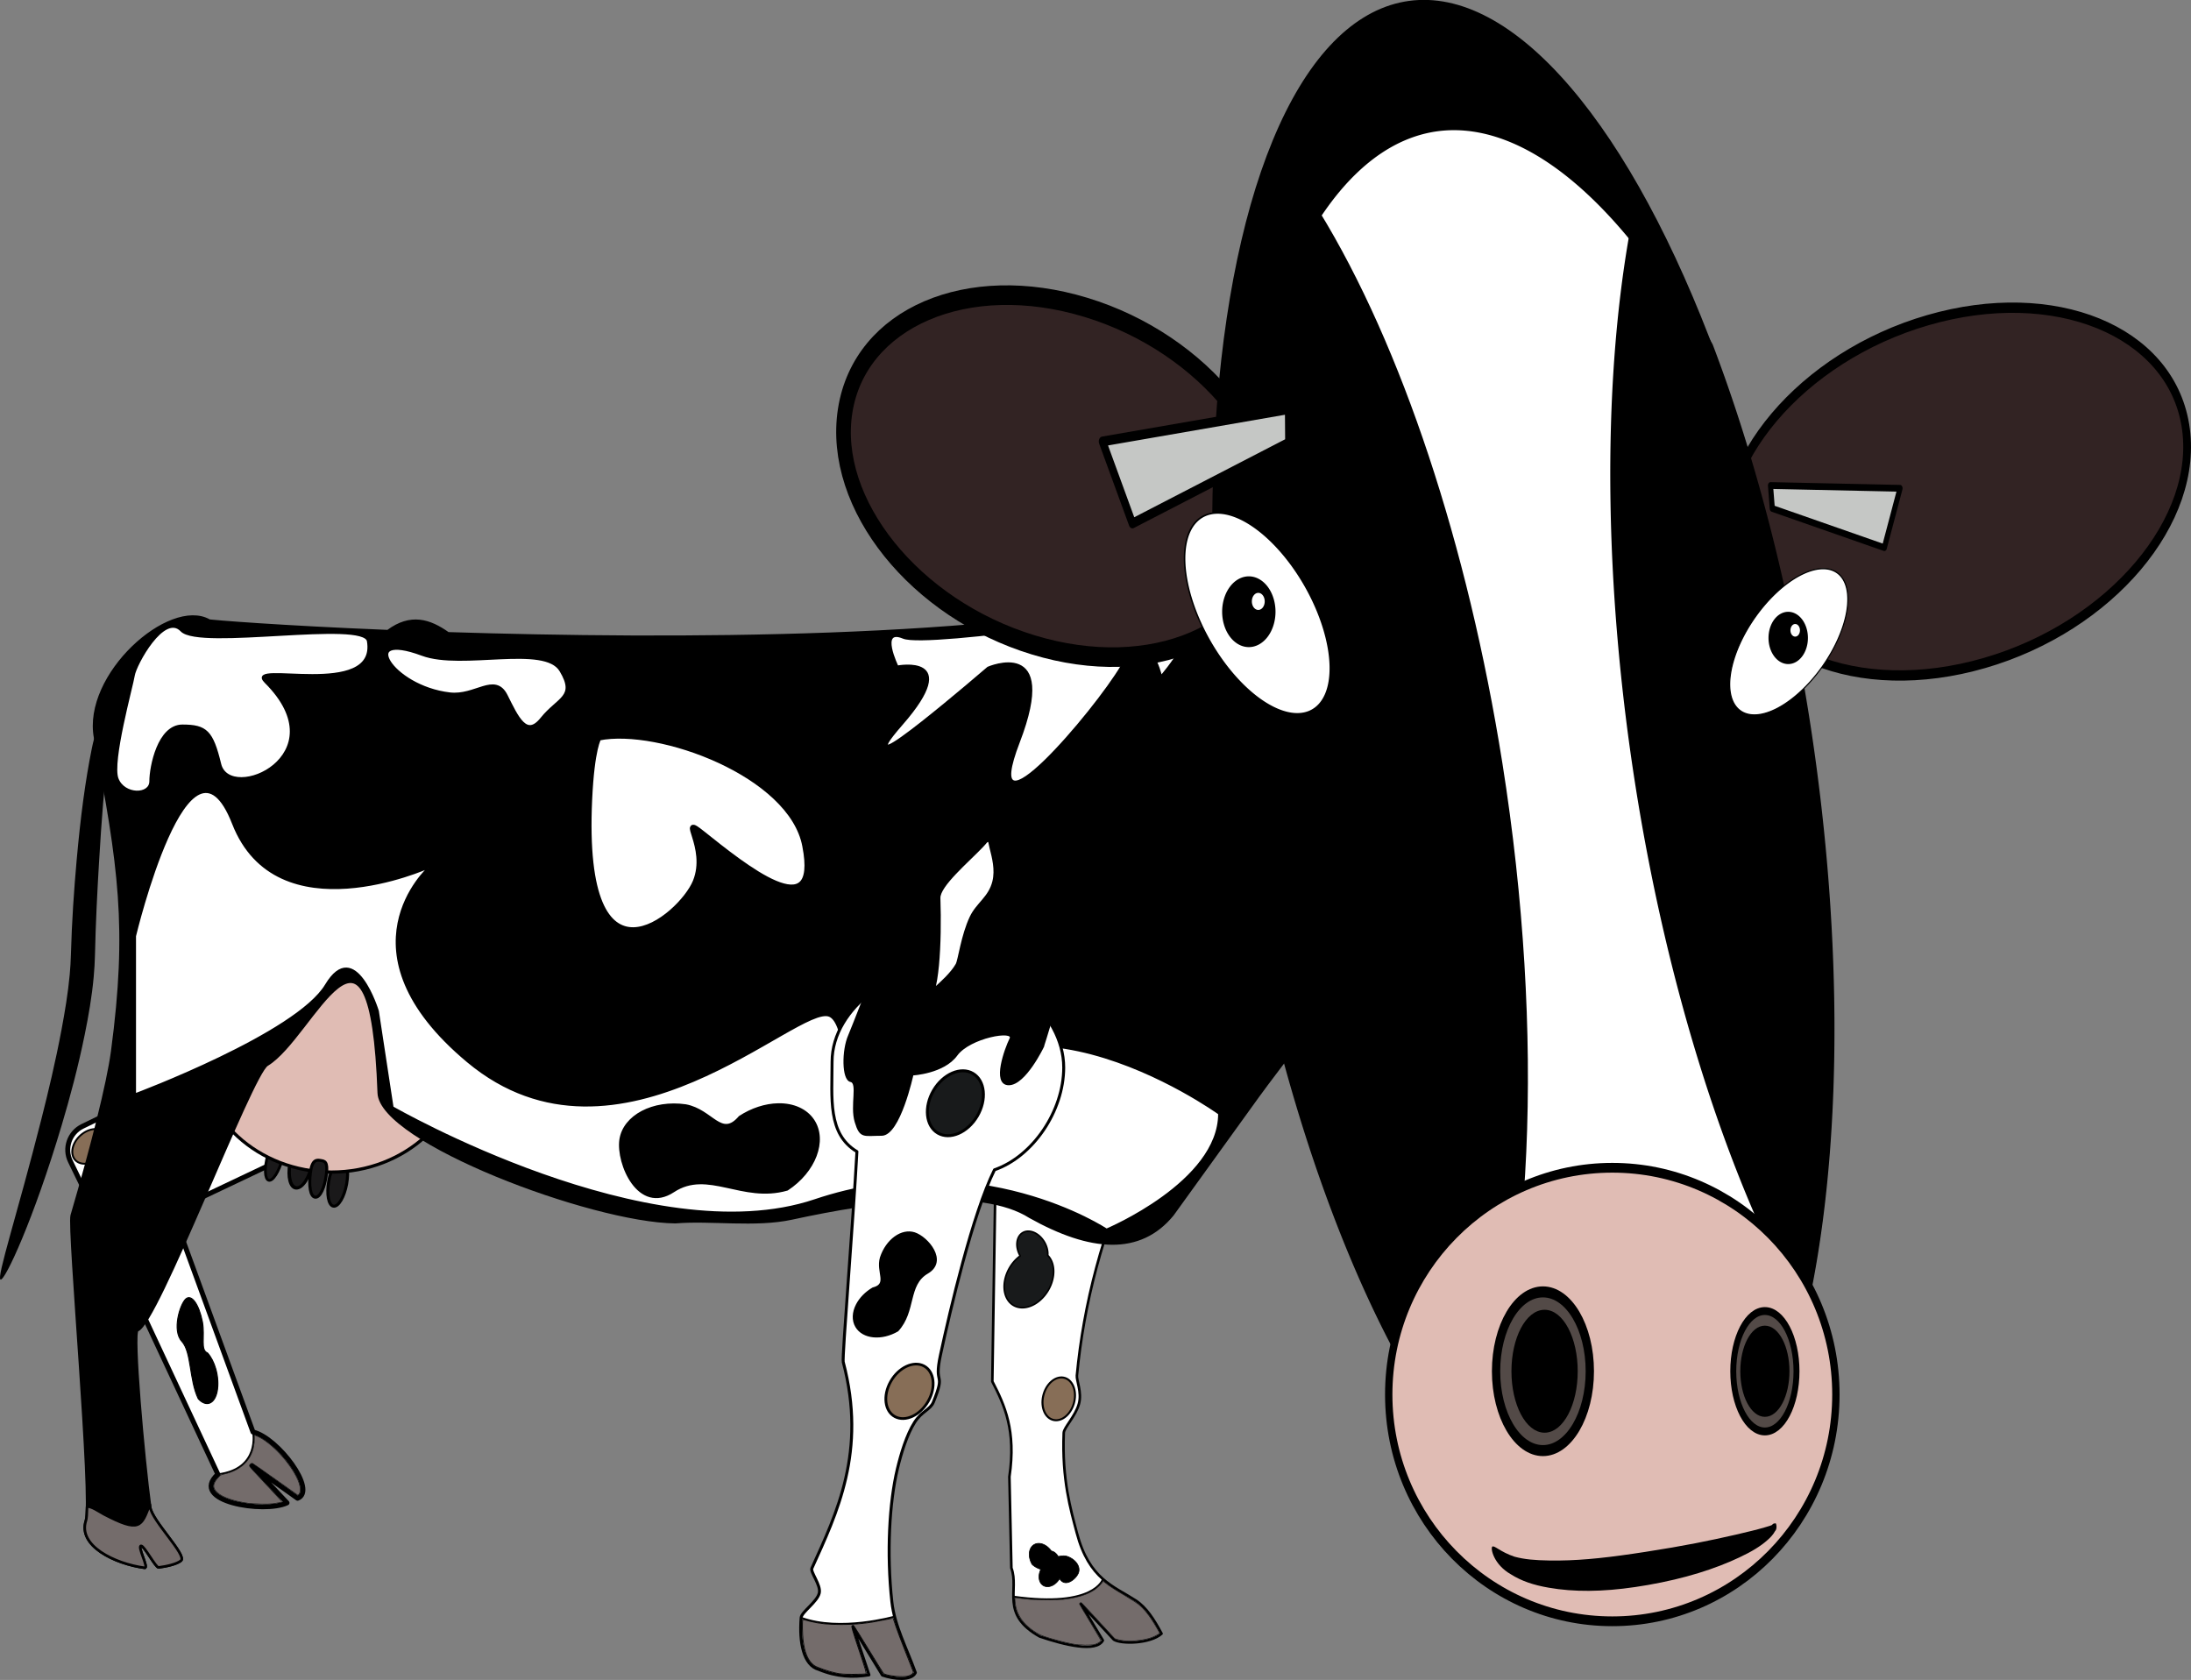 <?xml version="1.0" encoding="UTF-8" standalone="no"?>
<!-- Created with Inkscape (http://www.inkscape.org/) -->

<svg
   width="337.294mm"
   height="258.631mm"
   viewBox="0 0 337.294 258.631"
   version="1.1"
   id="svg5"
   xml:space="preserve"
   sodipodi:docname="IMAGE - cartoon vaca.svg"
   inkscape:version="1.2.2 (732a01da63, 2022-12-09)"
   xmlns:inkscape="http://www.inkscape.org/namespaces/inkscape"
   xmlns:sodipodi="http://sodipodi.sourceforge.net/DTD/sodipodi-0.dtd"
   xmlns="http://www.w3.org/2000/svg"
   xmlns:svg="http://www.w3.org/2000/svg"><rect x="0" y="0" width="337.294" height="258.631" fill="#808080" stroke="none"/><sodipodi:namedview
     id="namedview7"
     pagecolor="#ffffff"
     bordercolor="#666666"
     borderopacity="1.0"
     inkscape:showpageshadow="2"
     inkscape:pageopacity="0.0"
     inkscape:pagecheckerboard="0"
     inkscape:deskcolor="#d1d1d1"
     inkscape:document-units="mm"
     showgrid="false"
     inkscape:zoom="0.5272499"
     inkscape:cx="522.52262"
     inkscape:cy="519.67767"
     inkscape:window-width="1920"
     inkscape:window-height="1017"
     inkscape:window-x="-8"
     inkscape:window-y="-8"
     inkscape:window-maximized="1"
     inkscape:current-layer="layer1" /><defs
     id="defs2"><inkscape:path-effect
       effect="skeletal"
       id="path-effect7039"
       is_visible="true"
       lpeversion="1"
       pattern="M 0,4.992 C 0,2.236 2.236,0 4.992,0 7.748,0 9.984,2.236 9.984,4.992 9.984,7.748 7.748,9.984 4.992,9.984 2.236,9.984 0,7.748 0,4.992 Z"
       copytype="single_stretched"
       prop_scale="0.372"
       scale_y_rel="false"
       spacing="0"
       normal_offset="0"
       tang_offset="0"
       prop_units="false"
       vertical_pattern="false"
       hide_knot="false"
       fuse_tolerance="0" /><inkscape:path-effect
       effect="skeletal"
       id="path-effect5091"
       is_visible="true"
       lpeversion="1"
       pattern="M 0,4.992 C 0,2.236 2.236,0 4.992,0 7.748,0 9.984,2.236 9.984,4.992 9.984,7.748 7.748,9.984 4.992,9.984 2.236,9.984 0,7.748 0,4.992 Z"
       copytype="single_stretched"
       prop_scale="0.372"
       scale_y_rel="false"
       spacing="0"
       normal_offset="0"
       tang_offset="0"
       prop_units="false"
       vertical_pattern="false"
       hide_knot="false"
       fuse_tolerance="0" /><inkscape:path-effect
       effect="skeletal"
       id="path-effect3230"
       is_visible="true"
       lpeversion="1"
       pattern="M 0,4.992 C 0,2.236 2.236,0 4.992,0 7.748,0 9.984,2.236 9.984,4.992 9.984,7.748 7.748,9.984 4.992,9.984 2.236,9.984 0,7.748 0,4.992 Z"
       copytype="single_stretched"
       prop_scale="0.136"
       scale_y_rel="false"
       spacing="0"
       normal_offset="0"
       tang_offset="0"
       prop_units="false"
       vertical_pattern="false"
       hide_knot="false"
       fuse_tolerance="0" /></defs><g
     inkscape:label="Layer 1"
     inkscape:groupmode="layer"
     id="layer1"
     transform="translate(55.399,60.557)"><g
       id="g7147"
       transform="matrix(-1,0,0,1,225.098,0)"><ellipse
         style="fill:#1a191a;fill-opacity:1;stroke:#000000;stroke-width:0.463;stroke-linecap:round;stroke-linejoin:round;stroke-dasharray:none;stroke-opacity:1"
         id="ellipse6714"
         cx="203.408"
         cy="156.735"
         rx="1.393"
         ry="3.714"
         transform="matrix(0.987,-0.161,0.177,0.984,0,0)" /><ellipse
         style="fill:#1a191a;fill-opacity:1;stroke:#000000;stroke-width:0.515;stroke-linecap:round;stroke-linejoin:round;stroke-dasharray:none;stroke-opacity:1"
         id="path5263"
         cx="210.933"
         cy="128.805"
         rx="1.686"
         ry="3.792"
         transform="matrix(0.999,-0.038,0.182,0.983,0,0)" /><path
         id="rect5229"
         style="fill:#ffffff;fill-opacity:1;stroke:#000000;stroke-width:0.762;stroke-linecap:round;stroke-linejoin:round;stroke-dasharray:none;stroke-opacity:1"
         d="m 219.832,89.965 c -1.501,-0.007 -2.94,0.829 -3.643,2.273 l -4.441,9.135 c -0.977,2.01 -0.145,4.414 1.864,5.391 l 40.354,19.145 -12.416,33.994 c -3.821,0.896 -9.905,9.023 -6.864,10.199 l 7.015,-4.999 -5.386,5.707 c 3.465,1.654 15.211,-0.19 10.642,-4.402 l 17.778,-38.048 c 0.079,-0.162 0.144,-0.328 0.195,-0.495 0.106,-0.157 0.202,-0.322 0.287,-0.497 l 4.441,-9.135 c 0.977,-2.01 0.145,-4.414 -1.864,-5.391 L 221.581,90.374 c -0.565,-0.275 -1.162,-0.407 -1.749,-0.409 z"
         sodipodi:nodetypes="scccccccccccccccs" /><ellipse
         style="fill:#876e57;fill-opacity:1;stroke:#000000;stroke-width:0.287;stroke-linecap:round;stroke-linejoin:round;stroke-dasharray:none"
         id="ellipse3523"
         cx="106.847"
         cy="266.665"
         rx="2.245"
         ry="3.093"
         transform="matrix(0.731,-0.682,0.707,0.708,0,0)" /><ellipse
         style="fill:#1a191a;fill-opacity:1;stroke:#000000;stroke-width:0.425;stroke-linecap:round;stroke-linejoin:round;stroke-dasharray:none;stroke-opacity:1"
         id="ellipse6716"
         cx="198.354"
         cy="180.169"
         rx="1.17"
         ry="3.728"
         transform="matrix(0.959,-0.283,0.266,0.964,0,0)" /><ellipse
         style="fill:#e0bcb4;fill-opacity:1;stroke:#000000;stroke-width:0.495;stroke-linecap:round;stroke-linejoin:round;stroke-dasharray:none;stroke-opacity:1"
         id="path5061"
         cx="229.456"
         cy="101.242"
         rx="20.4"
         ry="18.644" /><path
         id="rect4983"
         style="fill:#ffffff;fill-opacity:1;stroke:#000000;stroke-width:0.397;stroke-linecap:round;stroke-linejoin:round;stroke-opacity:1"
         d="m 105.633,117.676 21.578,0.502 0.523,33.939 c -1.909,3.687 -3.673,7.543 -2.63,14.674 l -0.304,14.048 c -1.254,3.379 1.75,7.129 -4.363,10.542 -3.873,1.319 -8.692,2.477 -9.719,0.606 l 3.386,-5.611 -5.08,5.485 c -1.085,0.703 -5.547,0.678 -7.343,-0.919 1.157,-2.146 2.322,-4.031 4.028,-5.132 3.37,-2.174 7.129,-3.244 9.009,-10.36 0.952,-3.604 2.311,-8.183 2.021,-15.42 -0.032,-0.806 -1.83,-2.582 -2.344,-4.489 -0.466,-1.726 0.389,-3.593 0.319,-4.324 -1.044,-11.001 -3.924,-22.145 -9.081,-33.539 z"
         sodipodi:nodetypes="ccccccccccsssssc" /><path
         id="rect4880"
         style="fill:#000000;fill-opacity:1;stroke:#000000;stroke-width:0.397;stroke-linecap:round;stroke-linejoin:round;stroke-dasharray:none"
         d="m 78.928,38.729 c 7.086,-3.743 13.336,-9.429 20.058,-7.739 27.933,7.024 78.108,7.062 112.525,5.96 2.836,-2.014 5.763,-2.959 9.284,-0.337 16.585,-0.674 27.317,-1.535 27.5,-1.638 6.098,-3.437 19.386,8.382 17.547,18.078 -3.739,19.707 -5.185,29.079 -2.622,48.256 0.658,4.928 3.103,14.597 6.231,25.255 0.554,1.888 -3.242,43.776 -2.183,46.976 1.279,3.864 -4.399,6.641 -9.036,7.269 -0.719,0.097 1.213,-3.381 0.536,-3.382 -0.486,-0.001 -2.247,3.374 -2.69,3.32 -1.165,-0.142 -2.808,-0.504 -3.445,-1.041 -0.967,-0.815 4.461,-6.118 4.751,-8.247 1.036,-7.607 2.746,-26.994 1.948,-27.237 -2.984,-0.908 -17.509,-39.378 -19.96,-40.861 -7.113,-4.303 -15.986,-28.875 -17.187,4.349 -0.268,7.422 -32.684,19.746 -45.663,19.88 -5.426,-0.462 -12.288,0.652 -17.937,-0.576 -12.951,-2.816 -29.148,-5.022 -36.641,-0.238 -9.366,5.246 -16.936,5.793 -21.955,-0.328 L 86.814,108.183 C 81.041,100.178 53.912,66.562 55.718,56.859 l 2.748,-14.76 c 1.806,-9.703 12.382,0.898 20.462,-3.37 z"
         sodipodi:nodetypes="ssccssssscscssssscsccssss" /><path
         style="fill:#ffffff;fill-opacity:1;stroke:#000000;stroke-width:0.265px;stroke-linecap:butt;stroke-linejoin:miter;stroke-opacity:1"
         d="m 92.836,110.902 c 0,0 35.49,-25.637 50.182,3.011 8.732,17.027 4.995,-16.038 9.785,-18.065 4.79,-2.028 32.505,26.384 55.702,7.025 20.407,-17.03 6.009,-29.861 6.022,-29.858 0,0 23.335,10.538 30.109,-6.775 6.775,-17.313 15.055,17.313 15.055,17.313 v 24.338 c 0,0 -24.84,-9.284 -29.356,-16.811 -4.516,-7.527 -8.029,4.015 -8.029,4.015 l -2.258,14.804 c 0,0 -39.644,22.833 -64.985,14.302 -25.342,-8.531 -44.913,4.516 -44.913,4.516 0,0 -17.313,-7.276 -17.313,-17.815 z"
         id="path7087"
         sodipodi:nodetypes="cszscsccsccscc" /><path
         id="rect4906"
         style="fill:#ffffff;fill-opacity:1;stroke:#000000;stroke-width:0.453;stroke-linecap:round;stroke-linejoin:round;stroke-dasharray:none;stroke-opacity:1"
         d="m 134.306,87.823 c -7.937,1.56e-4 -17.564,7.443 -17.564,15.968 0.003,6.692 4.73,13.685 10.658,15.744 3.351,6.725 6.808,21.518 8.322,28.532 1.062,4.923 -0.895,2.344 1.087,7.242 0.464,1.146 1.796,1.401 2.877,3.088 1.228,1.916 2.106,4.854 2.661,7.174 1.233,5.152 1.675,12.982 0.851,20.487 -0.404,3.684 -2.243,7.063 -3.621,10.893 0.592,1.274 3.309,0.987 5.073,0.383 l 4.552,-7.445 -2.48,7.408 c 2.403,0.386 4.911,0.325 7.723,-0.844 2.348,-0.635 3.029,-4.138 2.722,-7.967 -0.07,-0.866 -2.487,-2.438 -2.795,-3.795 -0.281,-1.24 1.405,-3.223 1.137,-3.814 -3.854,-8.5 -8.458,-17.978 -4.826,-31.749 0.184,-0.699 -1.525,-21.558 -2.106,-32.397 4.55,-2.724 3.824,-8.234 3.826,-13.829 1.4e-4,-8.525 -10.16,-15.081 -18.097,-15.081 z"
         sodipodi:nodetypes="sccssssscccccssssccs" /><path
         style="fill:#000000;stroke:none;stroke-width:0.265px;stroke-linecap:butt;stroke-linejoin:miter;stroke-opacity:1"
         d="m 259.669,42.518 c 0.015,-0.012 0.034,-0.018 0.059,-0.018 0,0 0,0 0,0 0.022,-1.68e-4 0.048,0.005 0.078,0.014 0.059,0.019 0.133,0.059 0.221,0.118 0,0 0,0 0,0 l 0,0 c 0.173,0.116 0.396,0.308 0.664,0.579 l 0,0 c 0.509,0.515 1.18,1.316 1.916,2.418 l 0,10e-7 c 1.283,1.917 2.945,5.022 3.749,9.014 l 0,0 c 1.012,5.01 1.744,10.531 2.353,17.37 v 0 c 0.397,4.456 0.733,9.321 0.868,14.345 0.026,1.029 0.09,2.068 0.186,3.119 0.261,2.867 0.751,5.748 1.265,8.503 0.915,4.876 2.049,9.61 3.109,13.797 3.708,14.63 6.934,24.408 6.275,24.659 -0.659,0.25 -5.071,-9.181 -9.423,-23.791 -1.253,-4.203 -2.529,-8.956 -3.544,-13.965 -0.571,-2.805 -1.098,-5.797 -1.375,-8.867 -0.101,-1.124 -0.168,-2.244 -0.195,-3.364 -0.107,-4.922 -0.357,-9.765 -0.618,-14.179 -0.415,-6.972 -0.821,-12.068 -1.443,-17.216 l 0,0 c -0.425,-3.612 -1.639,-6.701 -2.523,-8.696 l -10e-6,-1e-6 c -0.516,-1.162 -0.958,-2.039 -1.26,-2.682 l 0,0 c -0.156,-0.332 -0.273,-0.597 -0.337,-0.787 l 0,0 c 0,0 0,-1e-6 0,-1e-6 -0.033,-0.098 -0.053,-0.178 -0.058,-0.239 -0.003,-0.031 -0.002,-0.057 0.003,-0.078 0,0 0,0 0,0 0.006,-0.023 0.015,-0.041 0.03,-0.053 z"
         id="path5089"
         inkscape:path-effect="#path-effect5091"
         inkscape:original-d="m 259.66844,42.517917 c 0,0 4.25039,5.111865 5.41624,12.330062 1.69744,10.509485 2.48335,25.086716 2.64112,31.555244 0.33059,13.554347 8.33872,38.588707 12.6855,50.032267"
         class="UnoptimicedTransforms"
         sodipodi:nodetypes="cssc" /><path
         id="ellipse6718"
         style="fill:#1a191a;stroke:#000000;stroke-width:0.463;stroke-linecap:round;stroke-linejoin:round"
         d="m 232.706,119.931 c 0.266,2.034 0.036,3.731 -0.728,3.819 -0.764,0.088 -1.459,-1.483 -1.725,-3.517 -0.266,-2.034 0.326,-2.034 0.883,-2.132 0.557,-0.098 1.304,-0.204 1.57,1.83 z"
         sodipodi:nodetypes="ssszs" /><ellipse
         style="fill:#181a1b;fill-opacity:1;stroke:#000000;stroke-width:0.453;stroke-linecap:round;stroke-linejoin:round;stroke-dasharray:none;stroke-opacity:1"
         id="path7035"
         cx="59.469"
         cy="161.89"
         rx="3.903"
         ry="5.323"
         transform="rotate(-30.507)" /><path
         style="fill:#ffffff;fill-opacity:1;stroke:#000000;stroke-width:0.265px;stroke-linecap:butt;stroke-linejoin:miter;stroke-opacity:1"
         d="m 98.482,33.057 c 0,0 39.205,6.147 42.968,4.579 3.764,-1.568 0.878,4.391 0.878,4.391 0,0 -10.162,-1.945 -0.69,8.907 9.472,10.852 -13.235,-8.719 -13.235,-8.719 0,0 -11.04,-4.83 -4.767,11.479 6.273,16.309 -11.667,-4.705 -15.807,-11.73 -4.14,-7.025 -6.085,1.568 -6.085,1.568 0,0 -7.402,-8.468 -3.262,-10.475 z"
         id="path7047" /><ellipse
         style="fill:#ffffff;fill-opacity:1;stroke:#000000;stroke-width:0.265;stroke-linecap:round;stroke-linejoin:round"
         id="path523"
         cx="89.89"
         cy="125.485"
         rx="7.673"
         ry="14.06"
         transform="rotate(-22.252)" /><path
         style="fill:#000000;fill-opacity:1;stroke:#000000;stroke-width:0.265px;stroke-linecap:butt;stroke-linejoin:miter;stroke-opacity:1"
         d="m 119.934,100.614 c 0,0 2.76,5.771 5.269,5.771 2.509,0 0.502,-5.52 -0.251,-7.025 -0.753,-1.505 6.273,-0.251 8.28,2.509 2.007,2.76 6.775,3.011 6.775,3.011 0,0 2.007,9.284 4.767,9.284 2.76,0 3.262,0.502 4.015,-2.007 0.753,-2.509 -0.502,-6.022 0.753,-6.273 1.255,-0.251 1.255,-4.767 0.251,-7.025 -1.004,-2.258 -10.128,-26.854 -13.08,-28.123 -18.842,-8.099 -0.725,3.174 -0.856,6.97 -0.23,6.669 0.166,15.725 1.983,15.785 1.752,0.058 -3,-2.794 -4.591,-5.579 -0.369,-0.646 -0.818,-4.435 -2.156,-7.269 -1.007,-2.132 -2.902,-3.03 -3.502,-5.506 -0.88,-3.63 2.006,-7.333 0.097,-8.396 -3.599,-2.004 -13.256,2.053 -14.292,2.757 -1.951,1.326 4.473,24.846 6.541,31.117 z"
         id="path7089"
         sodipodi:nodetypes="cssscssssssssssssc" /><path
         style="fill:#ffffff;fill-opacity:1;stroke:#000000;stroke-width:0.397;stroke-linecap:butt;stroke-linejoin:miter;stroke-dasharray:none;stroke-opacity:1"
         d="m 223.811,38.138 c 0.566,-3.392 25.969,1.255 28.729,-1.631 2.76,-2.885 7.151,5.269 7.402,6.9 0.251,1.631 3.513,13.298 2.509,15.933 -1.004,2.635 -5.144,2.635 -5.144,0.376 0,-2.258 -1.255,-8.531 -4.893,-8.531 -3.638,0 -4.555,0.873 -5.771,5.896 -1.483,6.125 -18.464,-1.278 -7.025,-12.671 3.432,-3.418 -17.332,2.867 -15.807,-6.273 z"
         id="path1548"
         sodipodi:nodetypes="sssssssss" /><path
         style="fill:#ffffff;fill-opacity:1;stroke:#000000;stroke-width:0.663;stroke-linecap:butt;stroke-linejoin:miter;stroke-dasharray:none;stroke-opacity:1"
         d="m 194.069,42.597 c 2.545,-4.233 15.27,-0.233 21.389,-2.516 10.237,-3.819 4.997,5.223 -4.194,6.291 -4.007,0.466 -6.92,-3.145 -8.598,0.21 -1.678,3.355 -3.145,6.71 -5.662,3.565 -2.516,-3.145 -5.481,-3.316 -2.936,-7.549 z"
         id="path1550"
         sodipodi:nodetypes="zssssz" /><path
         style="fill:#ffffff;fill-opacity:1;stroke:#000000;stroke-width:0.816;stroke-linecap:butt;stroke-linejoin:miter;stroke-dasharray:none;stroke-opacity:1"
         d="m 188.314,53.033 c 0,0 1.059,1.505 1.431,9.492 1.456,31.276 -14.11,18.04 -16.302,12.663 -2.192,-5.377 2.794,-10.533 -1.087,-7.441 -6.292,5.013 -18.282,14.784 -15.772,1.901 2.073,-10.99 22.431,-18.474 31.729,-16.614 z"
         id="path1552"
         sodipodi:nodetypes="cszscsc" /><path
         id="path1606"
         style="fill:#000000;fill-opacity:1;stroke:#000000;stroke-width:0.397;stroke-linecap:round;stroke-linejoin:round;stroke-dasharray:none"
         d="m 160.703,109.49 c -2.371,-0.044 -4.341,0.858 -5.398,2.471 -2.013,3.072 -0.215,7.809 4.016,10.581 6.899,1.986 12.196,-3.237 17.518,0.266 5.322,3.504 8.637,-4.257 8.112,-7.891 -0.526,-3.634 -5.01,-5.994 -10.016,-5.269 -4.086,0.763 -5.45,5.134 -8.325,1.772 -1.843,-1.208 -3.94,-1.893 -5.907,-1.929 z"
         sodipodi:nodetypes="ccczcccc" /><ellipse
         style="fill:#876e57;fill-opacity:1;stroke:#000000;stroke-width:0.417;stroke-linecap:round;stroke-linejoin:round;stroke-dasharray:none"
         id="path1656"
         cx="46.499"
         cy="201.395"
         rx="3.262"
         ry="4.494"
         transform="matrix(0.886,-0.464,0.493,0.87,0,0)" /><ellipse
         style="fill:#876e57;fill-opacity:1;stroke:#000000;stroke-width:0.31;stroke-linecap:round;stroke-linejoin:round;stroke-dasharray:none"
         id="ellipse3521"
         cx="79.896"
         cy="174.335"
         rx="2.431"
         ry="3.348"
         transform="matrix(0.982,-0.19,0.224,0.975,0,0)" /><path
         style="fill:none;stroke:#000000;stroke-width:0.265px;stroke-linecap:butt;stroke-linejoin:miter;stroke-opacity:1"
         d="m 142.781,188.309 c 0,0 8.373,2.399 14.386,0.179"
         id="path4597" /><path
         style="fill:#746c6b;fill-opacity:1;stroke:#000000;stroke-width:0.133;stroke-linecap:round;stroke-linejoin:round;stroke-dasharray:none"
         d="m 140.647,197.471 c -0.533,-0.172 -0.823,-0.445 -0.744,-0.698 0.033,-0.106 0.568,-1.47 1.19,-3.031 0.621,-1.561 1.298,-3.358 1.505,-3.992 0.206,-0.634 0.388,-1.166 0.403,-1.183 0.016,-0.016 0.601,0.091 1.3,0.238 2.532,0.533 4.33,0.726 6.772,0.727 1.944,7.9e-4 3.271,-0.136 4.701,-0.485 0.488,-0.119 0.957,-0.243 1.042,-0.276 0.144,-0.056 0.155,0.041 0.155,1.302 -0.001,3.03 -0.669,5.077 -1.906,5.841 -0.448,0.277 -2.109,0.845 -3.154,1.079 -0.808,0.181 -1.163,0.208 -2.747,0.208 -1,0 -1.886,-0.028 -1.968,-0.062 -0.132,-0.054 -0.004,-0.499 1.053,-3.668 1.017,-3.05 1.184,-3.625 1.081,-3.727 -0.067,-0.067 -0.166,-0.093 -0.221,-0.058 -0.055,0.035 -1.087,1.68 -2.293,3.656 -1.206,1.976 -2.246,3.648 -2.311,3.717 -0.369,0.385 -3.055,0.672 -3.859,0.412 z"
         id="path4668" /><path
         style="fill:none;stroke:#000000;stroke-width:0.265px;stroke-linecap:butt;stroke-linejoin:miter;stroke-opacity:1"
         d="m 110.713,182.536 c 0,0 1.26,4.457 13.768,2.699"
         id="path4670" /><path
         style="fill:none;stroke:#000000;stroke-width:0.265px;stroke-linecap:butt;stroke-linejoin:miter;stroke-opacity:1"
         d="m 241.551,159.902 c 0,0 -1.178,5.681 5.407,6.505"
         id="path4674" /><path
         style="fill:#746c6b;fill-opacity:1;stroke:#000000;stroke-width:0.094;stroke-linecap:round;stroke-linejoin:round;stroke-dasharray:none"
         d="m 238.614,170.961 c -0.598,-0.068 -1.488,-0.241 -1.548,-0.301 -0.023,-0.023 1.099,-1.25 2.493,-2.726 1.887,-1.997 2.536,-2.722 2.536,-2.834 0,-0.198 -0.287,-0.427 -0.464,-0.371 -0.072,0.023 -1.655,1.128 -3.518,2.455 -1.863,1.328 -3.42,2.426 -3.459,2.441 -0.04,0.015 -0.139,-0.066 -0.22,-0.18 -0.209,-0.293 -0.208,-1.029 0.002,-1.651 0.903,-2.672 4.249,-6.384 6.583,-7.304 l 0.323,-0.127 v 0.588 c 0,2.799 1.704,4.777 4.678,5.429 0.475,0.104 0.527,0.132 0.815,0.439 0.944,1.004 1.005,1.675 0.218,2.404 -0.805,0.746 -2.561,1.355 -4.74,1.646 -0.894,0.119 -2.994,0.171 -3.701,0.091 z"
         id="path4676" /><path
         style="fill:#746c6b;fill-opacity:1;stroke:#000000;stroke-width:0.094;stroke-linecap:round;stroke-linejoin:round;stroke-dasharray:none"
         d="m 111.983,192.615 c -0.446,-0.12 -0.942,-0.419 -0.974,-0.587 -0.011,-0.055 0.72,-1.324 1.624,-2.82 0.904,-1.496 1.656,-2.768 1.671,-2.825 0.017,-0.063 -0.027,-0.134 -0.11,-0.178 -0.159,-0.085 0.194,-0.441 -3.119,3.149 l -2.182,2.365 -0.384,0.124 c -1.17,0.378 -3.287,0.31 -4.903,-0.157 -0.537,-0.155 -1.249,-0.483 -1.512,-0.696 l -0.15,-0.122 0.427,-0.748 c 1.037,-1.815 1.924,-2.958 2.896,-3.733 0.248,-0.198 1.152,-0.777 2.007,-1.286 1.701,-1.012 2.463,-1.506 2.995,-1.939 0.343,-0.279 0.474,-0.34 0.474,-0.221 0,0.114 0.842,0.956 1.198,1.197 0.871,0.592 1.951,1.013 3.283,1.281 1.391,0.28 1.837,0.314 4.081,0.311 1.759,-0.003 2.357,-0.028 3.411,-0.142 0.703,-0.076 1.348,-0.156 1.432,-0.177 0.149,-0.037 0.153,-0.03 0.12,0.236 -0.019,0.151 -0.05,0.449 -0.07,0.661 -0.125,1.327 -0.872,2.655 -2.049,3.644 -0.889,0.747 -1.609,1.172 -2.464,1.453 -1.496,0.492 -3.09,0.909 -4.363,1.142 -1.039,0.19 -2.757,0.224 -3.341,0.066 z"
         id="path4680" /><path
         id="rect4757"
         style="fill:#746c6b;fill-opacity:1;stroke:#000000;stroke-width:0.397;stroke-linecap:round;stroke-linejoin:round;stroke-dasharray:none"
         d="m 257.433,171.047 c -0.016,0.123 -0.035,0.295 -0.051,0.412 -0.29,2.129 -5.718,7.431 -4.751,8.247 0.637,0.537 2.28,0.898 3.445,1.041 0.443,0.054 2.204,-3.322 2.69,-3.321 0.677,0.001 -1.254,3.48 -0.535,3.382 4.637,-0.628 10.315,-3.405 9.036,-7.269 -0.105,-0.318 -0.151,-1.105 -0.17,-2.109 -0.468,-0.245 -2.087,0.862 -2.589,1.125 -5.552,2.905 -5.781,1.926 -7.075,-1.508 z"
         sodipodi:nodetypes="cssscsscsc" /><path
         id="ellipse4839"
         style="fill:#181a1b;fill-opacity:1;stroke:#000000;stroke-width:0.249;stroke-linecap:round;stroke-linejoin:round;stroke-dasharray:none;stroke-opacity:1"
         d="m 122.153,128.991 a 2.149,2.931 30.507 0 0 -2.436,1.659 2.149,2.931 30.507 0 0 -0.513,2.054 4.699,3.446 59.493 0 0 -0.071,5.396 4.699,3.446 59.493 0 0 5.354,2.299 4.699,3.446 59.493 0 0 0.583,-5.798 4.699,3.446 59.493 0 0 -1.625,-1.812 2.149,2.931 30.507 0 0 -0.389,-3.574 2.149,2.931 30.507 0 0 -0.903,-0.225 z" /><path
         id="path4844"
         style="fill:#000000;fill-opacity:1;stroke:#000000;stroke-width:0.226;stroke-linecap:round;stroke-linejoin:round;stroke-dasharray:none"
         d="m 148.611,140.291 c 0.623,1.201 0.662,2.436 0.105,3.385 -1.06,1.807 -3.937,2.088 -6.425,0.628 -2.763,-3.023 -1.435,-7.054 -4.574,-8.886 -3.139,-1.832 -0.012,-5.493 1.978,-6.145 1.991,-0.652 4.333,1.042 5.231,3.784 0.645,2.282 -1.243,4.086 1.203,4.704 1.084,0.636 1.965,1.534 2.482,2.53 z"
         sodipodi:nodetypes="ccczcccc" /><path
         id="path4846"
         style="fill:#000000;fill-opacity:1;stroke:#000000;stroke-width:0.108;stroke-linecap:round;stroke-linejoin:round;stroke-dasharray:none"
         d="m 120.594,177.049 c -0.29,-2.7e-4 -0.598,0.079 -0.902,0.236 -0.397,0.206 -0.76,0.534 -1.046,0.937 a 1.005,1.371 30.507 0 0 -0.999,0.761 1.005,1.371 30.507 0 0 -0.045,0.083 c -0.376,-0.048 -0.838,-0.173 -1.352,-0.027 -1.305,0.427 -2.111,1.542 -1.8,2.489 0.31,0.947 2.052,2.434 2.924,0.941 a 2.198,1.612 59.493 0 0 2.504,1.075 2.198,1.612 59.493 0 0 0.387,-2.5 c 0.461,-0.153 0.919,-0.37 1.336,-0.751 0.695,-1.184 0.561,-2.553 -0.299,-3.057 -0.212,-0.124 -0.453,-0.186 -0.709,-0.187 z" /><path
         id="path4909"
         style="fill:#000000;fill-opacity:1;stroke:#000000;stroke-width:0.156;stroke-linecap:round;stroke-linejoin:round;stroke-dasharray:none"
         d="m 247.282,150.164 c -0.345,1.196 -0.425,2.47 -0.217,3.494 0.394,1.949 1.696,2.456 2.908,1.132 1.415,-2.92 1.01,-7.19 2.537,-8.85 1.528,-1.66 0.281,-5.682 -0.597,-6.506 -0.878,-0.824 -2.034,0.753 -2.582,3.523 -0.409,2.312 0.364,4.321 -0.786,4.776 -0.528,0.577 -0.976,1.44 -1.262,2.431 z"
         sodipodi:nodetypes="ccczcccc" /></g><g
       id="g7169"
       transform="matrix(-0.999,0,0,1.325,226.553,-0.415)"><ellipse
         style="fill:#322323;fill-opacity:1;stroke:#000000;stroke-width:2.267;stroke-linecap:round;stroke-linejoin:round;stroke-dasharray:none;stroke-opacity:1"
         id="ellipse4823"
         cx="-114.433"
         cy="36.328"
         rx="33.897"
         ry="20.027"
         transform="matrix(-0.975,0.224,0.203,0.979,0,0)" /><ellipse
         style="fill:#322323;fill-opacity:1;stroke:#000000;stroke-width:1.197;stroke-linecap:round;stroke-linejoin:round;stroke-dasharray:none;stroke-opacity:1"
         id="path4821"
         cx="-16.264"
         cy="15.555"
         rx="36.154"
         ry="20.39"
         transform="rotate(12.319)" /><ellipse
         style="fill:#000000;fill-opacity:1;stroke:#000000;stroke-width:1.195;stroke-linecap:round;stroke-linejoin:round;stroke-dasharray:none;stroke-opacity:1"
         id="path3328"
         ry="91.652"
         rx="43.978"
         cy="36.607"
         cx="55.863"
         transform="matrix(0.986,0.168,-0.206,0.979,0,0)" /><path
         id="ellipse4769"
         style="fill:#ffffff;fill-opacity:1;stroke:#000000;stroke-width:1.428;stroke-linecap:round;stroke-linejoin:round;stroke-dasharray:none;stroke-opacity:1"
         d="M 58.897,-30.971 A 52.537,109.617 12.532 0 0 18.921,-4.99 43.936,91.672 12.532 0 0 4.183,37.822 43.936,91.672 12.532 0 0 28.673,134.906 43.936,91.672 12.532 0 0 90.888,52.61 43.936,91.672 12.532 0 0 94.77,18.46 52.537,109.617 12.532 0 0 62.488,-30.617 52.537,109.617 12.532 0 0 58.897,-30.971 Z" /><path
         id="ellipse4765"
         style="fill:#000000;fill-opacity:1;stroke:#000000;stroke-width:1.194;stroke-linecap:round;stroke-linejoin:round;stroke-dasharray:none;stroke-opacity:1"
         d="M 79.388,-20.444 C 66.806,-4.995 56.612,18.177 51.303,43.395 44.699,74.808 46.52,105.285 56.103,123.738 71.573,109.112 84.611,82.45 90.888,52.61 93.302,41.087 94.62,29.492 94.77,18.46 92.236,1.639 86.909,-11.834 79.388,-20.444 Z"
         sodipodi:nodetypes="cccccc" /><path
         id="ellipse4767"
         style="fill:#000000;fill-opacity:1;stroke:#000000;stroke-width:1.194;stroke-linecap:round;stroke-linejoin:round;stroke-dasharray:none;stroke-opacity:1"
         d="M 30.577,-18.006 A 52.537,109.617 12.532 0 0 18.921,-4.99 43.936,91.672 12.532 0 0 4.183,37.822 43.936,91.672 12.532 0 0 4.333,106.216 43.936,91.672 12.532 0 0 29.579,46.023 43.936,91.672 12.532 0 0 30.577,-18.006 Z" /><ellipse
         style="display:inline;fill:#e0bcb4;fill-opacity:1;stroke:#000000;stroke-width:1.133;stroke-linecap:round;stroke-linejoin:round;stroke-dasharray:none;stroke-opacity:1"
         id="path354"
         cx="33.779"
         cy="116.639"
         rx="34.454"
         ry="26.347" /><path
         style="fill:#ffffff;fill-opacity:1;stroke:#000000;stroke-width:0.212;stroke-linecap:round;stroke-linejoin:round;stroke-dasharray:none;stroke-opacity:1"
         id="path4131"
         sodipodi:type="arc"
         sodipodi:cx="-4.3584948"
         sodipodi:cy="90.828613"
         sodipodi:rx="13.964995"
         sodipodi:ry="8.1928062"
         sodipodi:start="0"
         sodipodi:end="6.279694"
         sodipodi:arc-type="arc"
         d="M 9.607,90.829 A 13.965,8.193 0 0 1 -4.346,99.021 13.965,8.193 0 0 1 -18.323,90.843 13.965,8.193 0 0 1 -4.395,82.636 13.965,8.193 0 0 1 9.606,90.8"
         sodipodi:open="true"
         transform="matrix(-0.582,0.814,0.946,0.324,0,0)" /><path
         style="fill:#000000;fill-opacity:1;stroke:#000000;stroke-width:1.133;stroke-linecap:round;stroke-linejoin:round;stroke-dasharray:none;stroke-opacity:1"
         id="path4761"
         sodipodi:type="arc"
         sodipodi:cx="89.791"
         sodipodi:cy="25.686138"
         sodipodi:rx="3.5451148"
         sodipodi:ry="3.5451148"
         sodipodi:start="0"
         sodipodi:end="6.279694"
         sodipodi:open="true"
         sodipodi:arc-type="arc"
         d="m 93.336,25.686 a 3.545,3.545 0 0 1 -3.542,3.545 3.545,3.545 0 0 1 -3.548,-3.539 3.545,3.545 0 0 1 3.536,-3.551 3.545,3.545 0 0 1 3.554,3.533" /><path
         style="fill:#ffffff;fill-opacity:1;stroke:#000000;stroke-width:0.377;stroke-linecap:round;stroke-linejoin:round;stroke-dasharray:none;stroke-opacity:1"
         id="path4763"
         sodipodi:type="arc"
         sodipodi:cx="88.333229"
         sodipodi:cy="24.48564"
         sodipodi:rx="1.1791276"
         sodipodi:ry="1.1791276"
         sodipodi:start="0"
         sodipodi:end="6.279694"
         sodipodi:open="true"
         sodipodi:arc-type="arc"
         d="m 89.512,24.486 a 1.179,1.179 0 0 1 -1.178,1.179 1.179,1.179 0 0 1 -1.18,-1.177 1.179,1.179 0 0 1 1.176,-1.181 1.179,1.179 0 0 1 1.182,1.175" /><path
         style="fill:#ffffff;fill-opacity:1;stroke:#000000;stroke-width:0.161;stroke-linecap:round;stroke-linejoin:round;stroke-dasharray:none;stroke-opacity:1"
         id="path4129"
         sodipodi:type="arc"
         sodipodi:cx="29.450947"
         sodipodi:cy="15.669109"
         sodipodi:rx="10.964126"
         sodipodi:ry="5.9087882"
         sodipodi:start="0"
         sodipodi:end="6.279694"
         sodipodi:arc-type="arc"
         d="M 40.415,15.669 A 10.964,5.909 0 0 1 29.461,21.578 10.964,5.909 0 0 1 18.487,15.679 10.964,5.909 0 0 1 29.422,9.76 10.964,5.909 0 0 1 40.415,15.648"
         sodipodi:open="true"
         transform="matrix(0.686,0.728,-0.869,0.494,0,0)" /><path
         style="fill:#000000;fill-opacity:1;stroke:#000000;stroke-width:0.837;stroke-linecap:round;stroke-linejoin:round;stroke-dasharray:none;stroke-opacity:1"
         id="path4133"
         sodipodi:type="arc"
         sodipodi:cx="6.6716394"
         sodipodi:cy="28.731464"
         sodipodi:rx="2.6183712"
         sodipodi:ry="2.6183712"
         sodipodi:start="0"
         sodipodi:end="6.279694"
         sodipodi:open="true"
         sodipodi:arc-type="arc"
         d="m 9.29,28.731 a 2.618,2.618 0 0 1 -2.616,2.618 2.618,2.618 0 0 1 -2.621,-2.614 2.618,2.618 0 0 1 2.612,-2.623 2.618,2.618 0 0 1 2.625,2.609" /><path
         style="fill:#ffffff;fill-opacity:1;stroke:#000000;stroke-width:0.278;stroke-linecap:round;stroke-linejoin:round;stroke-dasharray:none;stroke-opacity:1"
         id="path4759"
         sodipodi:type="arc"
         sodipodi:cx="5.5949512"
         sodipodi:cy="27.84479"
         sodipodi:rx="0.87088686"
         sodipodi:ry="0.87088686"
         sodipodi:start="0"
         sodipodi:end="6.279694"
         sodipodi:open="true"
         sodipodi:arc-type="arc"
         d="M 6.466,27.845 A 0.871,0.871 0 0 1 5.596,28.716 0.871,0.871 0 0 1 4.724,27.846 0.871,0.871 0 0 1 5.593,26.974 0.871,0.871 0 0 1 6.466,27.842" /><ellipse
         style="fill:#534a47;fill-opacity:1;stroke:#000000;stroke-width:0.916;stroke-linecap:round;stroke-linejoin:round;stroke-dasharray:none;stroke-opacity:1"
         id="path3224"
         cx="10.267"
         cy="113.933"
         rx="4.872"
         ry="6.995" /><ellipse
         style="fill:#534a47;fill-opacity:1;stroke:#000000;stroke-width:1.28;stroke-linecap:round;stroke-linejoin:round;stroke-dasharray:none;stroke-opacity:1"
         id="ellipse3226"
         cx="44.468"
         cy="113.933"
         rx="7.224"
         ry="9.22" /><path
         style="fill:#000000;stroke:none;stroke-width:0.265px;stroke-linecap:butt;stroke-linejoin:miter;stroke-opacity:1"
         d="m 35.412,77.621 c 0.051,0.019 0.112,-0.021 0.21,0.068 0,0 0,0 0,0 0.185,0.053 0.181,0.039 0.467,0.1 0.427,0.084 1.02,0.178 1.776,0.293 1.677,0.251 3.182,0.454 5.615,0.701 0.251,0.025 0.506,0.05 0.762,0.075 2.057,0.198 3.606,0.291 5.177,0.277 0.948,-0.011 1.558,-0.045 2.192,-0.156 0.896,-0.196 1.266,-0.483 1.382,-0.407 0.114,0.075 -0.091,0.728 -1.168,1.128 -0.638,0.264 -1.384,0.433 -2.337,0.54 -1.577,0.181 -3.333,0.171 -5.377,-0.027 -0.262,-0.025 -0.522,-0.053 -0.777,-0.082 -2.303,-0.262 -4.187,-0.658 -5.683,-1.122 -0.778,-0.24 -1.32,-0.455 -1.759,-0.713 -0.204,-0.117 -0.351,-0.228 -0.454,-0.353 0,0 0,0 0,0 -0.163,-0.098 -0.077,-0.344 -0.026,-0.325 z"
         id="path3228"
         inkscape:path-effect="#path-effect3230"
         inkscape:original-d="m 35.412365,77.620968 c -0.363834,0.948661 15.823361,3.633191 17.581165,0.952838"
         class="UnoptimicedTransforms"
         transform="matrix(2.482,0,0,2.856,-79.247,-90.084)"
         sodipodi:nodetypes="cc" /><ellipse
         style="fill:#000000;fill-opacity:1;stroke:#000000;stroke-width:0.651;stroke-linecap:round;stroke-linejoin:round;stroke-dasharray:none;stroke-opacity:1"
         id="ellipse6961"
         cx="10.267"
         cy="113.933"
         rx="3.462"
         ry="4.972" /><ellipse
         style="fill:#000000;fill-opacity:1;stroke:#000000;stroke-width:0.877;stroke-linecap:round;stroke-linejoin:round;stroke-dasharray:none;stroke-opacity:1"
         id="ellipse6963"
         cx="44.215"
         cy="113.933"
         rx="4.668"
         ry="6.703" /><path
         id="rect5022"
         style="fill:#c5c7c5;fill-opacity:1;stroke:#000000;stroke-width:0.787;stroke-linecap:round;stroke-linejoin:round"
         d="M -10.56,11.345 9.402,11.021 9.124,13.688 -8.142,18.24 Z"
         sodipodi:nodetypes="ccccc" /><path
         id="path5181"
         style="fill:#c5c7c5;fill-opacity:1;stroke:#000000;stroke-width:1.14;stroke-linecap:round;stroke-linejoin:round"
         d="M 112.344,5.903 83.66,2.152 83.622,6.037 107.73,15.431 Z"
         sodipodi:nodetypes="ccccc" /></g></g></svg>
